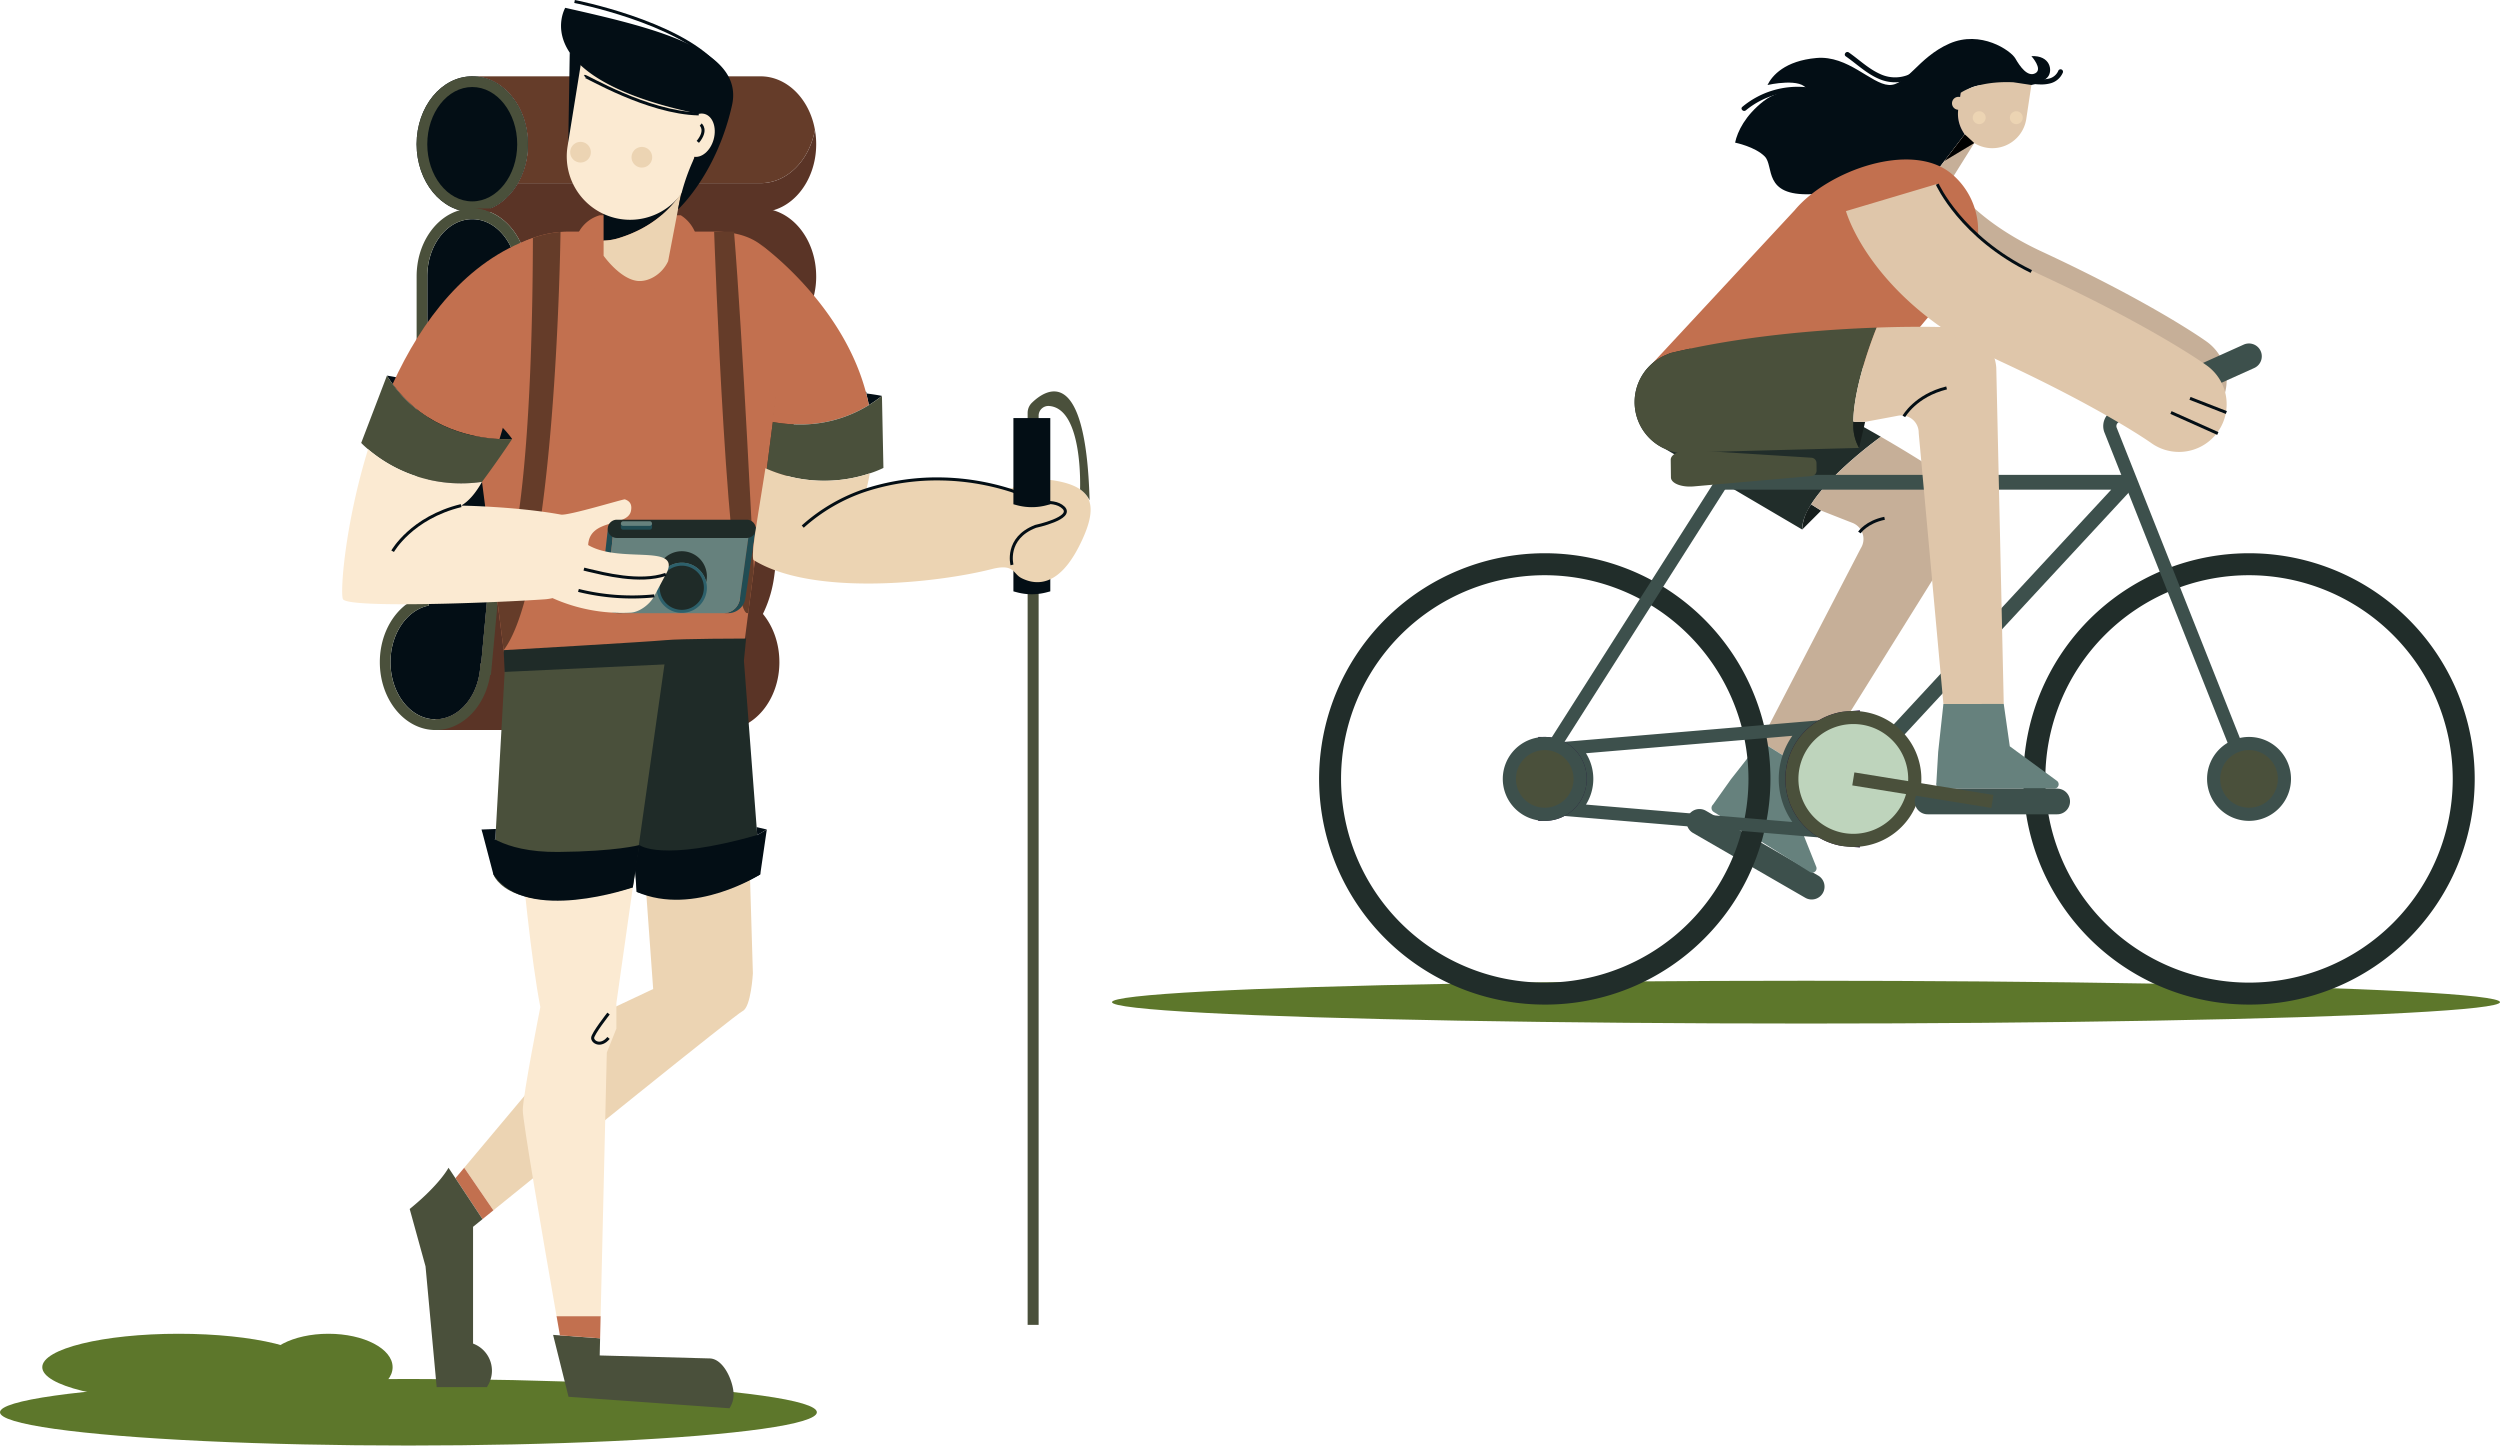 <svg xmlns="http://www.w3.org/2000/svg" width="826.328" height="477.796" viewBox="0 0 826.328 477.796">
  <g id="Grupo_2171" data-name="Grupo 2171" transform="translate(-16706 -2347.204)">
    <ellipse id="Elipse_14" data-name="Elipse 14" cx="135" cy="11" rx="135" ry="11" transform="translate(16706 2803)" fill="#5d772b"/>
    <g id="Grupo_1351" data-name="Grupo 1351" transform="translate(16819.094 2347.695)">
      <path id="Trazado_1248" data-name="Trazado 1248" d="M348.013,286.287s-.615,11.122-3.374,12.429c-2.291,1.087-62.049,49.4-82.407,65.879l-9.642-14.078L293.7,301.5l21.354-10.059-7.945-109.826,37.714-1.646Z" transform="translate(-212.254 34.967)" fill="#ecd4b3"/>
      <path id="Trazado_1249" data-name="Trazado 1249" d="M335.876,170.415v245.5H332.24v-246a10.55,10.55,0,0,0,3.636.505" transform="translate(-105.671 21.507)" fill="#4a503b"/>
      <path id="Trazado_1250" data-name="Trazado 1250" d="M366.994,116.281c-1.8,10.094-9.163,17.65-17.985,17.65H268.792a25.813,25.813,0,0,0,3.334-12.878,27.272,27.272,0,0,0-.421-4.777c-1.791-10.094-9.163-17.655-17.978-17.655h95.281c8.822,0,16.194,7.561,17.985,17.66" transform="translate(-210.73 -73.883)" fill="#653c29"/>
      <path id="Trazado_1251" data-name="Trazado 1251" d="M367.412,110.951c0,12.39-8.24,22.432-18.4,22.432H253.728c6.229,0,11.737-3.776,15.064-9.558h80.216c8.819,0,16.187-7.557,17.985-17.65a27.524,27.524,0,0,1,.419,4.777" transform="translate(-210.73 -63.778)" fill="#5a3426"/>
      <path id="Trazado_1252" data-name="Trazado 1252" d="M282.655,121.053c0,12.394-8.24,22.437-18.4,22.437h0c-10.164,0-18.392-10.042-18.392-22.437s8.228-22.427,18.392-22.432h0c10.159,0,18.4,10.042,18.4,22.432" transform="translate(-221.259 -73.883)" fill="#030e15"/>
      <path id="Trazado_1253" data-name="Trazado 1253" d="M264.258,102.156c8.2,0,14.863,8.476,14.863,18.9s-6.668,18.9-14.866,18.9-14.861-8.485-14.861-18.9,6.666-18.894,14.859-18.9Zm0-3.535h0c-10.164,0-18.394,10.042-18.394,22.432s8.23,22.432,18.394,22.437h0c10.159,0,18.4-10.042,18.4-22.437s-8.24-22.432-18.4-22.432" transform="translate(-221.261 -73.883)" fill="#4a503b"/>
      <path id="Trazado_1254" data-name="Trazado 1254" d="M362.215,194.277c0,12.39-8.24,22.432-18.4,22.432H248.524V213.18h.007c7.113,0,13.075-6.388,14.52-14.889a22.558,22.558,0,0,0,.334-3.526c.084.016.171.03.257.042l1.045-11.265,1.09-11.7h78.035c10.164,0,18.4,10.042,18.4,22.437" transform="translate(-217.695 24.09)" fill="#5a3426"/>
      <path id="Trazado_1255" data-name="Trazado 1255" d="M284.059,137.562l-.082.874-.337,3.619,0,.014-.037.4-1.609,17.349-7.711,82.971-1.09,11.7-1.045,11.263c-.087-.009-.173-.023-.257-.04a22.279,22.279,0,0,1-.334,3.524c-1.443,8.5-7.4,14.889-14.52,14.889h0c-8.2,0-14.859-8.48-14.859-18.9,0-7.943,3.872-14.754,9.341-17.545a12.413,12.413,0,0,1,3.372-1.157,29.857,29.857,0,0,1-.458-3.5q-.091-1.175-.091-2.378V137.719c0-10.421,6.664-18.9,14.859-18.9h0c8.153,0,14.8,8.4,14.863,18.747" transform="translate(-226.197 -46.864)" fill="#030e15"/>
      <path id="Trazado_1256" data-name="Trazado 1256" d="M367.412,139.74a26.089,26.089,0,0,1-2.67,11.648l-11.174,87.268c-2.111,16.526-13.517,28.916-27.218,29.577l-66.463,3.22,10.154-109.281,1.609-17.347.007-.016.372-4.024.1-1.045c0-12.394-8.24-22.437-18.4-22.437h95.281c10.164,0,18.4,10.042,18.4,22.437" transform="translate(-210.73 -48.887)" fill="#5a3426"/>
      <path id="Trazado_1257" data-name="Trazado 1257" d="M275.433,117.9h0a15.219,15.219,0,0,0-4.211-.6h0a15.207,15.207,0,0,0-4.211.6h0c-8.127,2.322-14.176,11.214-14.176,21.84V242.671a33.859,33.859,0,0,0,.166,3.4c-7.18,3.061-12.329,11.391-12.329,21.186,0,12.39,8.235,22.437,18.4,22.437.157,0,.32,0,.475,0,8.766-.271,16.016-8.027,17.6-18.221.079,0,.166,0,.248-.009l2.474-26.638,7.678-82.646,1.611-17.347,0-.016.374-4.024.1-1.045c0-10.627-6.053-19.523-14.183-21.84M286,140.457l-.339,3.619,0,.016-.035.4-1.611,17.347L276.3,244.817l-1.092,11.7-1.045,11.265c-.084-.009-.171-.026-.257-.04a22.286,22.286,0,0,1-.332,3.524c-1.445,8.5-7.407,14.889-14.522,14.889h0c-8.2,0-14.859-8.483-14.859-18.9,0-7.943,3.874-14.751,9.341-17.545a12.45,12.45,0,0,1,3.374-1.155,30.4,30.4,0,0,1-.461-3.5q-.091-1.171-.091-2.378V139.74c0-10.421,6.666-18.9,14.859-18.9h0c8.155,0,14.8,8.4,14.866,18.745Z" transform="translate(-228.221 -48.887)" fill="#4a503b"/>
      <path id="Trazado_1258" data-name="Trazado 1258" d="M261.866,126.9c0,.348,0,.7-.021,1.045a27.271,27.271,0,0,1-.449,4.024l.374-4.024Z" transform="translate(-200.471 -36.043)" fill="#1f2b28"/>
      <path id="Trazado_1259" data-name="Trazado 1259" d="M314.613,144.265a45.714,45.714,0,0,1-4.311,3.03q-.379-1.954-.879-3.844c3.222.4,5.191.814,5.191.814" transform="translate(-136.205 -13.899)" fill="#030e15"/>
      <path id="Trazado_1260" data-name="Trazado 1260" d="M291.96,150.421a37.155,37.155,0,0,1,10.692-4.929c11.057-3.241,23.362-2.457,30.138-1.62" transform="translate(-159.571 -14.321)" fill="none" stroke="#030e15" stroke-miterlimit="10" stroke-width="1"/>
      <path id="Trazado_1261" data-name="Trazado 1261" d="M272.3,111.732a26.708,26.708,0,0,0,2.151,3.65Z" transform="translate(-185.881 -56.341)" fill="#030e15"/>
      <path id="Trazado_1262" data-name="Trazado 1262" d="M358.129,156.207l-3.514,27.309-1.994,15.464-7.786,60.466-78.675,3.432-.51-3.958-.051-.393L252.871,159.64a34.65,34.65,0,0,1,22.446-36.966,34.225,34.225,0,0,1,9.123-1.99c.919-.077,1.854-.112,2.792-.112h47.981c20.891,0,25.581,14.915,22.916,35.635" transform="translate(-212.265 -44.513)" fill="#c2704f"/>
      <path id="Trazado_1263" data-name="Trazado 1263" d="M276.5,118.264h0a11.469,11.469,0,0,0-8.066,13.369A19.384,19.384,0,0,0,272.8,140.4l9.217,10.58,4.213,113.2,12.121-.528V150.979l7.6-13.267a19.332,19.332,0,0,0,1.134-2.333l.959-2.354a12.081,12.081,0,0,0-4.737-14.761Z" transform="translate(-191.375 -47.598)" fill="#c2704f"/>
      <path id="Trazado_1264" data-name="Trazado 1264" d="M283.053,161.869a33.51,33.51,0,0,1-4.176.03c-7.669-.339-24.223-2.939-35.327-18.177-.645-.889-1.277-1.817-1.882-2.792,0,0,29.278,4.089,41.385,20.938" transform="translate(-226.87 -17.268)" fill="#030e15"/>
      <path id="Trazado_1265" data-name="Trazado 1265" d="M288.847,121.469s-2.766,39.921-11.048,66.473c-7.669-.337-24.223-2.939-35.327-18.177,9.649-21.113,24.377-40.653,46.374-48.3" transform="translate(-225.791 -43.31)" fill="#c2704f"/>
      <path id="Trazado_1266" data-name="Trazado 1266" d="M330.348,175.508a43.224,43.224,0,0,1-24.16,6.392c-.781-.021-1.543-.061-2.291-.117-.379-.026-.757-.056-1.125-.1s-.734-.07-1.092-.117-.711-.084-1.055-.136-.7-.1-1.036-.152c-.3-.044-.6-.1-.893-.15l-.1-.016-.227-.04q.516-3.879.959-7.791c2.525-22.17,3.009-45.1-4.891-50.922.514.3,27.344,19.6,35.027,49.3q.5,1.89.879,3.842" transform="translate(-156.251 -42.112)" fill="#c2704f"/>
      <path id="Trazado_1267" data-name="Trazado 1267" d="M263.893,266.986c-1.389,1.127-2.6,2.1-3.589,2.909l-8.953-13.531,2.9-3.453Z" transform="translate(-213.91 132.575)" fill="#c2704f"/>
      <path id="Trazado_1268" data-name="Trazado 1268" d="M324.825,296.311a8.038,8.038,0,0,1-1.38,4.489L270.257,297l-5.1-20.461,2.256.166,13.283.975-.131,5.663,36.295.98c4.73.061,7.964,7.8,7.964,11.99" transform="translate(-195.437 164.186)" fill="#4a503b"/>
      <path id="Trazado_1269" data-name="Trazado 1269" d="M280.217,273.885l-.171,7.342-13.285-.975c-.353-2-.727-4.136-1.115-6.367Z" transform="translate(-194.784 160.64)" fill="#c2704f"/>
      <path id="Trazado_1270" data-name="Trazado 1270" d="M311.466,180.445,295.134,295.462v8.422l-3.166,7.938-2.041,87.1H275.356c-4.517-25.785-11.218-64.651-11.162-68.126.082-5.235,5.806-34.022,5.806-34.022-5.887-30.1-11.611-114.009-11.611-114.009Z" transform="translate(-204.494 35.605)" fill="#fbead2"/>
      <path id="Trazado_1271" data-name="Trazado 1271" d="M287.922,161.869c-5.074,7.683-9.96,14.176-9.96,14.176h-.007A47.547,47.547,0,0,1,240.3,165.271a27.977,27.977,0,0,1-2.268-2.095l8.508-22.245c.606.975,1.237,1.9,1.882,2.792,11.1,15.238,27.658,17.838,35.327,18.177a33.511,33.511,0,0,0,4.176-.03" transform="translate(-231.738 -17.268)" fill="#4a503b"/>
      <path id="Trazado_1272" data-name="Trazado 1272" d="M333.916,167.608a33.87,33.87,0,0,1-4.52,1.8,47.6,47.6,0,0,1-34.029-1.506l1.994-15.464c.03,0,.061.012.1.016.295.054.592.105.9.15.337.056.68.108,1.033.152s.7.1,1.055.138.723.084,1.092.115.746.07,1.125.1c.748.056,1.51.1,2.294.117a43.2,43.2,0,0,0,24.158-6.392,45.674,45.674,0,0,0,4.311-3.028Z" transform="translate(-155.012 -13.432)" fill="#4a503b"/>
      <path id="Trazado_1273" data-name="Trazado 1273" d="M314.434,179.967l5.619,73.59s-20.615,12.535-40.833,5.792L275.3,181.676Z" transform="translate(-181.864 34.965)" fill="#1f2b28"/>
      <path id="Trazado_1274" data-name="Trazado 1274" d="M260.627,182.762l-3.912,70.155s4.98,15.577,46.089,4.3l10.9-76.768Z" transform="translate(-206.733 35.605)" fill="#4a503b"/>
      <path id="Trazado_1275" data-name="Trazado 1275" d="M258.943,219.93,255.05,205.1s6,7.592,25.315,7.417,26.856-2.287,26.856-2.287l-2.186,14s-35.229,12.348-46.091-4.3" transform="translate(-208.962 68.59)" fill="#030e15"/>
      <path id="Trazado_1276" data-name="Trazado 1276" d="M277.324,225.72l-.606-7.648,1.508-7.844s6.97,5.775,38.939-3.3l3.159-1.831-2.167,14.833s-21.822,14.04-40.833,5.789" transform="translate(-179.968 68.592)" fill="#030e15"/>
      <path id="Trazado_1277" data-name="Trazado 1277" d="M298.659,115.842l-.732,3.827c-3.3,5.022-9.458,11.415-20.433,14.828a18.3,18.3,0,0,1-5.2.877V111.732Z" transform="translate(-185.881 -56.341)" fill="#030e15"/>
      <path id="Trazado_1278" data-name="Trazado 1278" d="M297.927,115.127,293.62,137.65c-2.16,4.625-6.795,6.942-10.255,6.5-5.759-.753-11.066-8.3-11.066-8.3v-5.018a18.386,18.386,0,0,0,5.2-.879c10.977-3.414,17.131-9.8,20.433-14.828" transform="translate(-185.881 -51.801)" fill="#ecd4b3"/>
      <path id="Trazado_1279" data-name="Trazado 1279" d="M267.787,95.269l-.482,29.507L295.2,111.639Z" transform="translate(-192.562 -78.37)" fill="#030e15"/>
      <path id="Trazado_1280" data-name="Trazado 1280" d="M284.694,149.865h0a20.936,20.936,0,0,1-17.335-24.005l4.887-30.3,41.34,6.671-4.887,30.3a20.939,20.939,0,0,1-24.005,17.335" transform="translate(-192.853 -77.978)" fill="#fbead2"/>
      <path id="Trazado_1281" data-name="Trazado 1281" d="M267.672,88.935S254.085,112.01,311.8,124c0,0,3.323,4.08-1.288,14.185a67.693,67.693,0,0,0-5.567,17.4s12.715-11.525,17.852-34.457c4.155-18.546-26.227-25.659-55.126-32.194" transform="translate(-193.935 -86.844)" fill="#030e15"/>
      <path id="Trazado_1282" data-name="Trazado 1282" d="M293.714,112.383c-1.054,3.884-4.117,6.435-6.844,5.7s-4.08-4.489-3.028-8.373,4.117-6.435,6.844-5.7,4.082,4.489,3.028,8.373" transform="translate(-170.912 -66.844)" fill="#fbead2"/>
      <path id="Trazado_1283" data-name="Trazado 1283" d="M272.069,320a9.5,9.5,0,0,1-1.288,4.765l-.379.657H253.8l-3.68-39.909-5.235-18.974c10.056-8.181,12.829-13.627,12.829-13.627L260,256.363l8.953,13.533h0c-2,1.62-3.126,2.535-3.126,2.535v38.6A9.547,9.547,0,0,1,272.069,320" transform="translate(-222.562 132.577)" fill="#4a503b"/>
      <path id="Trazado_1284" data-name="Trazado 1284" d="M283.072,112.014a3.412,3.412,0,1,1-3.411-3.411,3.411,3.411,0,0,1,3.411,3.411" transform="translate(-180.598 -60.527)" fill="#ecd4b3"/>
      <path id="Trazado_1285" data-name="Trazado 1285" d="M274.4,111.3a3.412,3.412,0,1,1-3.411-3.411A3.411,3.411,0,0,1,274.4,111.3" transform="translate(-192.199 -61.482)" fill="#ecd4b3"/>
      <path id="Trazado_1286" data-name="Trazado 1286" d="M286.572,105.443s2.266,1.831-.956,5.721" transform="translate(-168.06 -64.76)" fill="none" stroke="#030e15" stroke-miterlimit="10" stroke-width="1"/>
      <path id="Trazado_1287" data-name="Trazado 1287" d="M287.922,120.573S292.467,250.8,299.2,246.6l1.863-14.471s-3.757-77.588-6.57-111.557Z" transform="translate(-164.975 -44.511)" fill="#653c29"/>
      <path id="Trazado_1288" data-name="Trazado 1288" d="M278.288,120.62c-.056,4.024-1.655,115.594-18.791,138.237l-.051-.393L257.179,240.7s11.672-9.451,11.985-118.087a34.3,34.3,0,0,1,9.123-1.99" transform="translate(-206.113 -44.446)" fill="#653c29"/>
      <path id="Trazado_1289" data-name="Trazado 1289" d="M273.958,184.292a5.615,5.615,0,0,0,5.282,6.381h-1.606a5.77,5.77,0,0,1-5.745-6.381l2.439-21.721,23.22-.131-21.347.131Z" transform="translate(-186.474 11.509)" fill="#214c53"/>
      <path id="Trazado_1290" data-name="Trazado 1290" d="M299.893,162.378l-3.523,23.463a5.78,5.78,0,0,1-5.717,4.917h-1.328a5.472,5.472,0,0,0,5.251-4.917l3.243-23.454Z" transform="translate(-163.098 11.428)" fill="#214c53"/>
      <path id="Trazado_1291" data-name="Trazado 1291" d="M320.009,162.382l-3.241,23.451a5.474,5.474,0,0,1-5.251,4.917H278.054a5.615,5.615,0,0,1-5.282-6.381l2.242-21.721,21.347-.131Z" transform="translate(-185.287 11.433)" fill="#66817d"/>
      <path id="Trazado_1292" data-name="Trazado 1292" d="M304.649,162.378v.009L281,162.525Z" transform="translate(-174.237 11.427)" fill="#66817d"/>
      <path id="Trazado_1293" data-name="Trazado 1293" d="M296.392,174.048a8.085,8.085,0,0,1-.222,1.9,8.289,8.289,0,0,0-16.14,0,8.089,8.089,0,0,1-.224-1.9,8.293,8.293,0,0,1,16.587,0" transform="translate(-175.837 15.95)" fill="#1f2b28"/>
      <path id="Trazado_1294" data-name="Trazado 1294" d="M296.392,175.675a8.293,8.293,0,0,1-16.587,0,8.088,8.088,0,0,1,.224-1.9,8.289,8.289,0,0,1,16.14,0,8.084,8.084,0,0,1,.222,1.9" transform="translate(-175.837 18.12)" fill="#2d606b"/>
      <path id="Trazado_1295" data-name="Trazado 1295" d="M294.822,175.1a7.295,7.295,0,0,1-14.59,0,7.049,7.049,0,0,1,.2-1.669,7.292,7.292,0,0,1,14.2,0,7.17,7.17,0,0,1,.194,1.669" transform="translate(-175.265 18.69)" fill="#1f2b28"/>
      <path id="Trazado_1296" data-name="Trazado 1296" d="M342.749,191.873h0q-2.1,3.96-4.227,7.922c-.054.1-.11.2-.161.3-1.429,2.619-4.882,5.118-7.662,5.249a56.025,56.025,0,0,1-25.827-4.8,15.36,15.36,0,0,1-2.5.393c-15.665,1.111-64.553,3.049-66.735,0-1.036-1.454.419-24.118,8.265-49.594a47.568,47.568,0,0,0,37.66,10.774c-2.06,3.655-4.354,6.4-6.888,7.851,0,0,18.106.262,32.935,2.962l.044.009c2.364.43,20.564-5.144,21.12-5.039,1.817.613,2.427,1.875,2.013,3.858-1.115,5.343-13.671,2.364-14.136,11.244,10.43,6.159,30.166-.43,26.1,8.871" transform="translate(-235.338 -3.34)" fill="#fbead2"/>
      <path id="Trazado_1297" data-name="Trazado 1297" d="M296.584,170.017c-8.569,2.99-20.816-.266-25.369-1.314-1.085-.253-1.7-.419-1.7-.419" transform="translate(-189.612 19.332)" fill="none" stroke="#030e15" stroke-miterlimit="10" stroke-width="1"/>
      <path id="Trazado_1298" data-name="Trazado 1298" d="M293.82,173.1a73.589,73.589,0,0,1-24.641-1.688c-.29-.077-.437-.119-.437-.119" transform="translate(-190.641 23.356)" fill="none" stroke="#030e15" stroke-miterlimit="10" stroke-width="1"/>
      <path id="Trazado_1299" data-name="Trazado 1299" d="M318.907,167.34H275.879a3.02,3.02,0,0,1,0-6.039h43.028a3.02,3.02,0,0,1,0,6.039" transform="translate(-185.129 9.987)" fill="#1f2b28"/>
      <path id="Trazado_1300" data-name="Trazado 1300" d="M285.057,161.842V163.1a.773.773,0,0,1-.767.767H275.5a.767.767,0,0,1-.762-.706.271.271,0,0,1,0-.061v-1.263Z" transform="translate(-182.625 10.71)" fill="#214c53"/>
      <path id="Trazado_1301" data-name="Trazado 1301" d="M274.737,162.443h0v-.061a.26.26,0,0,0,0,.061" transform="translate(-182.625 11.433)" fill="#214c53"/>
      <path id="Trazado_1302" data-name="Trazado 1302" d="M284.289,163.047H275.5a.766.766,0,0,1,0-1.531h8.791a.766.766,0,0,1,0,1.531" transform="translate(-182.623 10.277)" fill="#66817d"/>
      <path id="Trazado_1303" data-name="Trazado 1303" d="M255.05,205.2l4.73-.18-.194,3.509c-4.047-.86-4.536-3.329-4.536-3.329" transform="translate(-208.962 68.49)" fill="#030e15"/>
      <path id="Trazado_1304" data-name="Trazado 1304" d="M342.423,190.731l-1.125.3a19.125,19.125,0,0,1-9.944,0l-1.125-.3V157h12.193Z" transform="translate(-108.361 4.24)" fill="#030e15"/>
      <path id="Trazado_1305" data-name="Trazado 1305" d="M297.29,205.552l-3.36-.795.2,2.628Z" transform="translate(-156.935 68.136)" fill="#030e15"/>
      <path id="Trazado_1306" data-name="Trazado 1306" d="M401.114,180.017c-4.5,8.784-9.231,11.5-13.271,11.663a10.537,10.537,0,0,1-3.633-.505,13.443,13.443,0,0,1-2.041-.832,5.393,5.393,0,0,1-1.372-1.019c-1.581-1.571-2.4-3.5-8.473-1.95-17.9,4.559-59.117,9.1-78.6-2.948-1.2-.741,1.232-13.762,3.818-30.4a47.538,47.538,0,0,0,34.487,1.712c-.3,1.793-.683,3.617-1.155,5.46-.012.054-.028.115-.042.171a2.974,2.974,0,0,1,.276-.248,76.832,76.832,0,0,1,25.455-3.524.566.566,0,0,0,.089,0,154.657,154.657,0,0,1,19.776,3.14,5.029,5.029,0,0,0,2.1-.023,12.762,12.762,0,0,0,3.257-1.288,13.39,13.39,0,0,1,2.425-.98,16.054,16.054,0,0,1,3.633-.631,24,24,0,0,1,5.745.369c12.434,2.2,14.4,8.415,7.526,21.836" transform="translate(-157.643 0.244)" fill="#ecd4b3"/>
      <path id="Trazado_1307" data-name="Trazado 1307" d="M352.718,179.16a9.382,9.382,0,0,0-3.152-3.64s1.1-26.774-10.274-27.545a3.225,3.225,0,0,0-3.418,3.229v36.248a15.922,15.922,0,0,0-3.634.631V150.261a4.673,4.673,0,0,1,1.417-3.351c4.435-4.314,17.828-13.428,19.06,32.25" transform="translate(-105.669 -14.278)" fill="#4a503b"/>
      <path id="Trazado_1308" data-name="Trazado 1308" d="M335.11,159.525c.316.524,8.5-2.413,12.065,1.05s-9.226,6.2-9.226,6.2c-10.14,3.926-7.779,12.736-7.779,12.736" transform="translate(-108.763 6.721)" fill="#ecd4b3"/>
      <path id="Trazado_1309" data-name="Trazado 1309" d="M335.11,159.525c.316.524,8.5-2.413,12.065,1.05s-9.226,6.2-9.226,6.2c-10.14,3.926-7.779,12.736-7.779,12.736" transform="translate(-108.763 6.721)" fill="none" stroke="#030e15" stroke-miterlimit="10" stroke-width="1"/>
      <path id="Trazado_1310" data-name="Trazado 1310" d="M342.423,175.423l-1.125.3a19.125,19.125,0,0,1-9.944,0l-1.125-.3V146.935h12.193Z" transform="translate(-108.361 -9.236)" fill="#030e15"/>
      <path id="Trazado_1311" data-name="Trazado 1311" d="M268.194,88.042s33.819,6.568,46.791,20.868" transform="translate(-191.375 -88.042)" fill="none" stroke="#030e15" stroke-miterlimit="10" stroke-width="1"/>
      <path id="Trazado_1312" data-name="Trazado 1312" d="M269.616,98.624c.376-.281,20.69,12.048,37.721,12.422" transform="translate(-189.471 -73.886)" fill="none" stroke="#030e15" stroke-miterlimit="10" stroke-width="1"/>
      <path id="Trazado_1313" data-name="Trazado 1313" d="M242.474,174.388s6.2-11.064,22.649-15.081" transform="translate(-225.789 7.318)" fill="none" stroke="#030e15" stroke-miterlimit="10" stroke-width="1"/>
      <path id="Trazado_1314" data-name="Trazado 1314" d="M300.45,171.3a58.525,58.525,0,0,1,20.987-12.137l.239-.077a76.806,76.806,0,0,1,25.45-3.524.6.6,0,0,0,.091,0,80.687,80.687,0,0,1,21.506,3.6c.641.175,2.28.779,2.28.779" transform="translate(-148.21 2.274)" fill="none" stroke="#030e15" stroke-miterlimit="10" stroke-width="1"/>
      <path id="Trazado_1315" data-name="Trazado 1315" d="M258.5,189.128l-.33-7.192s48.2-2.782,53.382-3.3S338.3,178.1,338.3,178.1l-.718,7.309Z" transform="translate(-204.788 32.471)" fill="#1f2b28"/>
      <path id="Trazado_1316" data-name="Trazado 1316" d="M276,231.119s-5.254,6.678-5.254,8.05,2.663,3.093,5.254,0" transform="translate(-187.954 103.411)" fill="none" stroke="#030e15" stroke-miterlimit="10" stroke-width="1"/>
    </g>
    <ellipse id="Elipse_4" data-name="Elipse 4" cx="229.387" cy="7.072" rx="229.387" ry="7.072" transform="translate(17073.555 2671.373)" fill="#5d772b"/>
    <g id="Grupo_1352" data-name="Grupo 1352" transform="translate(17142 2360.091)">
      <path id="Trazado_416" data-name="Trazado 416" d="M408.161,194.423a15.705,15.705,0,0,1-9.223-2.989c-.12-.087-15.608-11.072-49.423-26.793-17.194-8-30.891-18.369-40.711-30.829-7.711-9.785-10.262-17.533-10.695-18.988l30.217-9s-.03-.117-.106-.334c.246.707,6.359,17.436,34.589,30.562,36.949,17.18,53.9,29.323,54.6,29.832a15.766,15.766,0,0,1-9.249,28.543" transform="translate(-123.96 -65.8)" fill="#c6af98"/>
      <path id="Trazado_417" data-name="Trazado 417" d="M380.121,103.452s3.751-.668,5.431-2.655.909-7.186-5.431-6.88c0,0,3.893,4.28,1.3,5.657s-5.114-2.293-6.606-4.893-11.431-9.479-21.829-4.893-14.217,14.024-20.028,13.662S319.5,93.611,309.1,94.53s-14.678,5.786-16.207,8.931c0,0,11.62-2.664,13.149,1.771,0,0-8.256-1.223-14.372,3.516s-8.714,10.091-9.479,13.761c0,0,6.573,1.322,9.785,4.561s-.783,13.158,15.433,12.479,42.555-9.147,42.555-9.147l8.127-10.639s-3-6.136-1.777-10.722c0,0,.608-4.4,6.2-5.4s9.718,3.235,17.6-.184" transform="translate(-144.684 -88.251)" fill="#030e15"/>
      <path id="Trazado_418" data-name="Trazado 418" d="M316.433,109.7a11.3,11.3,0,0,1-2.118-8.461l.792-5.266Z" transform="translate(-103.021 -78.187)" fill="#231239"/>
      <path id="Trazado_419" data-name="Trazado 419" d="M339.558,95.387l-1.688,11.226a11.353,11.353,0,0,1-22.5-3.032,2.139,2.139,0,0,1,.108-4.276,1.927,1.927,0,0,1,.518.067l.212-1.4S321.6,93.96,333.6,94.491Z" transform="translate(-104.122 -80.185)" fill="#dfc6aa"/>
      <path id="Trazado_420" data-name="Trazado 420" d="M316.186,116.55l7.331-11.728-3.136-2.885-9.226,12.074Z" transform="translate(-106.97 -70.425)" fill="#c6af98"/>
      <path id="Trazado_421" data-name="Trazado 421" d="M269.213,175.7l49.605-53.409c11.01-13.167,38.692-23,51.859-11.989a24.423,24.423,0,0,1,3.069,34.4l-17.029,20.367c-17.226,20.6-87.5,10.628-87.5,10.628" transform="translate(-161.595 -65.72)" fill="#c2704f"/>
      <path id="Trazado_422" data-name="Trazado 422" d="M303.057,143.214c-1.225.228-2.523.465-3.887.718,0-.237-.009-.477,0-.718Z" transform="translate(-122.586 -16.665)" fill="#3d68f1"/>
      <path id="Trazado_423" data-name="Trazado 423" d="M314.455,228.132l-37.092-21.415a4.243,4.243,0,1,1,4.243-7.349L318.7,220.782a4.243,4.243,0,0,1-4.243,7.349" transform="translate(-153.738 55.735)" fill="#3d504c"/>
      <path id="Trazado_424" data-name="Trazado 424" d="M398.169,311.26a74.592,74.592,0,1,1,52.746-21.847,74.105,74.105,0,0,1-52.746,21.847m0-141.922A67.33,67.33,0,1,0,465.5,236.667a67.406,67.406,0,0,0-67.329-67.329" transform="translate(-90.793 7.902)" fill="#212d2a"/>
      <path id="Trazado_425" data-name="Trazado 425" d="M349.168,161.819c-.251.182-16.3,11.675-23.047,22.34-.133.2-.258.41-.378.612-1.628,2.705-2.627,5.342-2.576,7.711L277.9,165.853l-.267-.154v0c-.147-.062-.29-.115-.424-.168a16.9,16.9,0,0,1,.815-30.7l1.5-.645q3.212-.777,6.481-1.467l.79.12c18.817,6.246,37.867,15.463,53.275,23.876.111.06.226.124.338.184q1.606.881,3.157,1.743,2.908,1.627,5.606,3.184" transform="translate(-163.482 -30.344)" fill="#212d2a"/>
      <path id="Trazado_426" data-name="Trazado 426" d="M298.089,157.123l-6.26,6.256a15,15,0,0,1,2.574-7.711c.12-.2.244-.408.378-.61Z" transform="translate(-132.141 -1.239)" fill="#161e1c"/>
      <path id="Trazado_427" data-name="Trazado 427" d="M302.787,256.631l-16.923-10.566,33.069-63.809a5.726,5.726,0,0,0-2.786-8.459c-1.061-.4-4.936-1.927-10.3-4.041l-3.3-2.061c6.753-10.667,22.8-22.158,23.047-22.34l0,0c13.69,7.895,22.948,14.2,23.913,15.166a14.536,14.536,0,0,1,2.613,17Z" transform="translate(-139.909 -13.879)" fill="#c6af98"/>
      <path id="Trazado_428" data-name="Trazado 428" d="M295.054,189.1l-9.84,12.514-5.922,8.353a1.542,1.542,0,0,0,.242,2.429l31.8,19.854a1.434,1.434,0,0,0,2.033-1.872l-7.105-17.788,5.717-12.923Z" transform="translate(-149.098 43.091)" fill="#66817d"/>
      <path id="Trazado_429" data-name="Trazado 429" d="M297.064,311.26a74.592,74.592,0,1,1,52.746-21.847,74.106,74.106,0,0,1-52.746,21.847m0-141.922a67.33,67.33,0,1,0,67.329,67.329,67.406,67.406,0,0,0-67.329-67.329" transform="translate(-222.471 7.902)" fill="#212d2a"/>
      <path id="Trazado_430" data-name="Trazado 430" d="M336.7,191.556a24.8,24.8,0,0,0,0,28.481l-68.213-5.758a16.023,16.023,0,0,0,0-16.964Zm16.734-5.777L254.869,194.1a11.7,11.7,0,0,1,0,23.395l98.563,8.321a20.308,20.308,0,0,1,0-40.034" transform="translate(-180.276 38.769)" fill="#3d504c"/>
      <path id="Trazado_431" data-name="Trazado 431" d="M256.1,216.192h-2.176V188.448H256.1a13.872,13.872,0,0,1,0,27.744m2.173-23.144v18.543a9.524,9.524,0,0,0,0-18.543" transform="translate(-181.505 42.246)" fill="#231239"/>
      <path id="Trazado_432" data-name="Trazado 432" d="M314.057,229.975l-5.963-.513a22.484,22.484,0,0,1,0-44.323l.18-.023,5.784-.49Zm-5.323-4.817.974.083V189.359l-.974.083a18.134,18.134,0,0,0,0,35.717" transform="translate(-135.301 37.27)" fill="#231239"/>
      <line id="Línea_62" data-name="Línea 62" x1="61.244" y2="96.233" transform="translate(71.887 146.517)" fill="#231239"/>
      <rect id="Rectángulo_3475" data-name="Rectángulo 3475" width="114.068" height="4.349" transform="matrix(0.537, -0.844, 0.844, 0.537, 70.061, 241.589)" fill="#3d504c"/>
      <path id="Trazado_433" data-name="Trazado 433" d="M325.125,253.766a2.446,2.446,0,0,1-1.794-4.11l87.044-93.94h-128.7a2.446,2.446,0,0,1,0-4.893h134.3a2.448,2.448,0,0,1,1.8,4.11l-90.853,98.05a2.444,2.444,0,0,1-1.8.783" transform="translate(-148.548 -6.755)" fill="#3d504c"/>
      <path id="Trazado_434" data-name="Trazado 434" d="M340.067,160.655c0,.064,0,.124,0,.184-.007.242,0,.481,0,.718a15.013,15.013,0,0,0,1.9,7.9l-52.812,1.4h0c-1.411.253-2.224.4-2.266.4l-1.248.046a17.342,17.342,0,0,1-7.741-1.5c-.233-.1-.463-.212-.689-.325a16.9,16.9,0,0,1,.813-30.7l1.5-.645q3.215-.777,6.481-1.469c21.5-4.55,44.42-6.368,61.785-6.976l0,0c-.12.288-7.57,18.357-7.718,30.972" transform="translate(-163.482 -34.289)" fill="#4a503b"/>
      <path id="Trazado_435" data-name="Trazado 435" d="M303.068,143.214l-2,8.622a14.991,14.991,0,0,1-1.9-7.9c0-.237-.009-.477,0-.718Z" transform="translate(-122.586 -16.665)" fill="#161e1c"/>
      <path id="Trazado_436" data-name="Trazado 436" d="M348.888,254.237h-19.95l-8.162-89.575a5.726,5.726,0,0,0-6.843-5.7c-1.112.221-5.208.981-10.879,2.026h-3.889c.081-12.624,7.6-30.868,7.72-31.156l0,0c15.792-.555,26.986-.106,28.315.2a14.533,14.533,0,0,1,11.217,13.032Z" transform="translate(-122.585 -34.44)" fill="#dfc6aa"/>
      <path id="Trazado_437" data-name="Trazado 437" d="M313.438,183.715l-1.722,15.827-.6,10.22a1.543,1.543,0,0,0,1.492,1.934H350.1a1.433,1.433,0,0,0,.734-2.664L335.382,197.7l-1.994-13.989Z" transform="translate(-107.085 36.084)" fill="#66817d"/>
      <path id="Trazado_438" data-name="Trazado 438" d="M319.5,155.827l-38.97,3.428c-3.937.348-7.48-.978-7.506-2.975l-.071-5.809c-.025-2,3.484-3.41,7.427-3.161l39.044,2.454a1.8,1.8,0,0,1,1.706,1.718l.032,2.583a1.8,1.8,0,0,1-1.662,1.761" transform="translate(-156.727 -11.368)" fill="#4a503b"/>
      <path id="Trazado_439" data-name="Trazado 439" d="M330.962,205.961a20.312,20.312,0,1,1-20.307-20.307,20.183,20.183,0,0,1,20.307,20.307" transform="translate(-134.072 38.608)" fill="#bed4bc"/>
      <path id="Trazado_440" data-name="Trazado 440" d="M311.884,229.675a22.469,22.469,0,1,1,22.2-18.884,22.48,22.48,0,0,1-22.2,18.884m0-40.617a18.142,18.142,0,1,0,18.134,18.134,18.095,18.095,0,0,0-18.134-18.134" transform="translate(-135.301 37.376)" fill="#4a503b"/>
      <path id="Trazado_441" data-name="Trazado 441" d="M273.183,201.091a11.7,11.7,0,1,1-11.7-11.7,11.7,11.7,0,0,1,11.7,11.7" transform="translate(-186.894 43.476)" fill="#4a503b"/>
      <path id="Trazado_442" data-name="Trazado 442" d="M262.717,216.192a13.872,13.872,0,1,1,13.87-13.87,13.888,13.888,0,0,1-13.87,13.87m0-23.395a9.523,9.523,0,1,0,9.52,9.525,9.536,9.536,0,0,0-9.52-9.525" transform="translate(-188.125 42.246)" fill="#3d504c"/>
      <path id="Trazado_443" data-name="Trazado 443" d="M355.059,204.354H312.229a4.243,4.243,0,1,1,0-8.487h42.829a4.243,4.243,0,0,1,0,8.487" transform="translate(-111.097 51.911)" fill="#3d504c"/>
      <path id="Trazado_444" data-name="Trazado 444" d="M382.183,140.079,343.127,157.66a4.243,4.243,0,1,1-3.484-7.738L378.7,132.34a4.243,4.243,0,1,1,3.483,7.738" transform="translate(-73.121 -31.31)" fill="#3d504c"/>
      <rect id="Rectángulo_3476" data-name="Rectángulo 3476" width="4.35" height="46.566" transform="translate(176.234 246.715) rotate(-80.79)" fill="#4a503b"/>
      <path id="Trazado_445" data-name="Trazado 445" d="M381.215,273.694l-45.7-115.131a5.813,5.813,0,0,1,3-7.609l38.109-16.692,1.743,3.983-38.107,16.695a1.475,1.475,0,0,0-.751,1.918l.03.071,45.716,115.161Z" transform="translate(-75.86 -28.326)" fill="#3d504c"/>
      <path id="Trazado_446" data-name="Trazado 446" d="M408.161,197.84a15.706,15.706,0,0,1-9.223-2.989c-.12-.087-15.608-11.07-49.423-26.793-17.194-8-30.891-18.368-40.711-30.829-7.711-9.783-10.262-17.533-10.695-18.988l30.217-9s-.03-.115-.106-.334c.246.707,6.359,17.438,34.589,30.564,36.949,17.18,53.9,29.321,54.6,29.83a15.766,15.766,0,0,1-9.249,28.543" transform="translate(-123.96 -61.354)" fill="#dfc6aa"/>
      <path id="Trazado_447" data-name="Trazado 447" d="M374.286,201.089a11.7,11.7,0,1,1-11.7-11.7,11.695,11.695,0,0,1,11.7,11.7" transform="translate(-55.214 43.476)" fill="#4a503b"/>
      <path id="Trazado_448" data-name="Trazado 448" d="M363.821,216.19a13.871,13.871,0,1,1,13.872-13.87,13.886,13.886,0,0,1-13.872,13.87m0-23.392a9.522,9.522,0,1,0,9.523,9.523,9.534,9.534,0,0,0-9.523-9.523" transform="translate(-56.445 42.246)" fill="#3d504c"/>
      <path id="Trazado_449" data-name="Trazado 449" d="M298.272,91.56c3.67,2.558,6.983,5.823,11.178,7.536a13.2,13.2,0,0,0,12.61-1.28c.863-.6-.133-1.89-.995-1.294a11.616,11.616,0,0,1-11.581.81c-3.783-1.722-6.833-4.706-10.213-7.061-.859-.6-1.863.688-1,1.289" transform="translate(-124.18 -85.82)" fill="#030e15"/>
      <path id="Trazado_450" data-name="Trazado 450" d="M284.545,102.9a26.987,26.987,0,0,1,20.3-5.97c1.038.122,1.031-1.51,0-1.632a28.573,28.573,0,0,0-21.458,6.449c-.806.675.352,1.821,1.154,1.154" transform="translate(-143.484 -79.321)" fill="#030e15"/>
      <path id="Trazado_451" data-name="Trazado 451" d="M325.34,95.609l-.048,0,.792.6-.018-.051v.426l.014-.062c-.129.166-.256.329-.382.5l.051-.032c-.207.025-.414.053-.619.081.025.007.053.014.081.023l-.368-.214c-.065-.071.228.325.147.235a1.028,1.028,0,0,0,.3.235,2.465,2.465,0,0,0,.935.159c.543.046,1.087.085,1.63.1a11.654,11.654,0,0,0,3.329-.318,6.153,6.153,0,0,0,4.317-3.661.822.822,0,0,0-.573-1,.835.835,0,0,0-1,.576,4.46,4.46,0,0,1-3.051,2.477,14.257,14.257,0,0,1-5.173.145l.417.113c.078.035.15.177.074.021a.937.937,0,0,0-.274-.3.947.947,0,0,0-.792-.173.911.911,0,0,0-.617,1.147.864.864,0,0,0,.792.6l.048,0a.82.82,0,0,0,.811-.82.835.835,0,0,0-.82-.81" transform="translate(-89.639 -82.59)" fill="#030e15"/>
      <path id="Trazado_452" data-name="Trazado 452" d="M320.571,100.753a2.129,2.129,0,1,1-2.13-2.13,2.129,2.129,0,0,1,2.13,2.13" transform="translate(-100.249 -74.741)" fill="#ecd4b3"/>
      <path id="Trazado_453" data-name="Trazado 453" d="M325.9,100.753a2.129,2.129,0,1,1-2.13-2.13,2.129,2.129,0,0,1,2.13,2.13" transform="translate(-93.316 -74.741)" fill="#ecd4b3"/>
      <path id="Trazado_454" data-name="Trazado 454" d="M312.235,110.757l9.877-5.936-3.138-2.885Z" transform="translate(-105.564 -70.425)"/>
      <path id="Trazado_455" data-name="Trazado 455" d="M306.419,147.753s3.868-6.9,14.132-9.41" transform="translate(-113.137 -23.01)" fill="none" stroke="#030e15" stroke-miterlimit="10" stroke-width="1"/>
      <path id="Trazado_456" data-name="Trazado 456" d="M300.039,161.76s2.277-3.451,8.319-4.7" transform="translate(-121.447 1.364)" fill="none" stroke="#030e15" stroke-miterlimit="10" stroke-width="1"/>
      <path id="Trazado_457" data-name="Trazado 457" d="M311.216,109.094s7.842,17.533,31.091,28.861" transform="translate(-106.889 -61.102)" fill="none" stroke="#030e15" stroke-miterlimit="10" stroke-width="1"/>
      <line id="Línea_63" data-name="Línea 63" x1="12.016" y1="4.683" transform="translate(287.861 118.781)" fill="none" stroke="#030e15" stroke-miterlimit="10" stroke-width="1"/>
      <line id="Línea_64" data-name="Línea 64" x1="15.491" y1="6.932" transform="translate(281.567 123.463)" fill="none" stroke="#030e15" stroke-miterlimit="10" stroke-width="1"/>
    </g>
    <ellipse id="Elipse_6" data-name="Elipse 6" cx="45.082" cy="11.049" rx="45.082" ry="11.049" transform="translate(16719.971 2788.055)" fill="#5d772b"/>
    <ellipse id="Elipse_7" data-name="Elipse 7" cx="21.215" cy="11.049" rx="21.215" ry="11.049" transform="translate(16793.34 2788.055)" fill="#5d772b"/>
  </g>
</svg>
